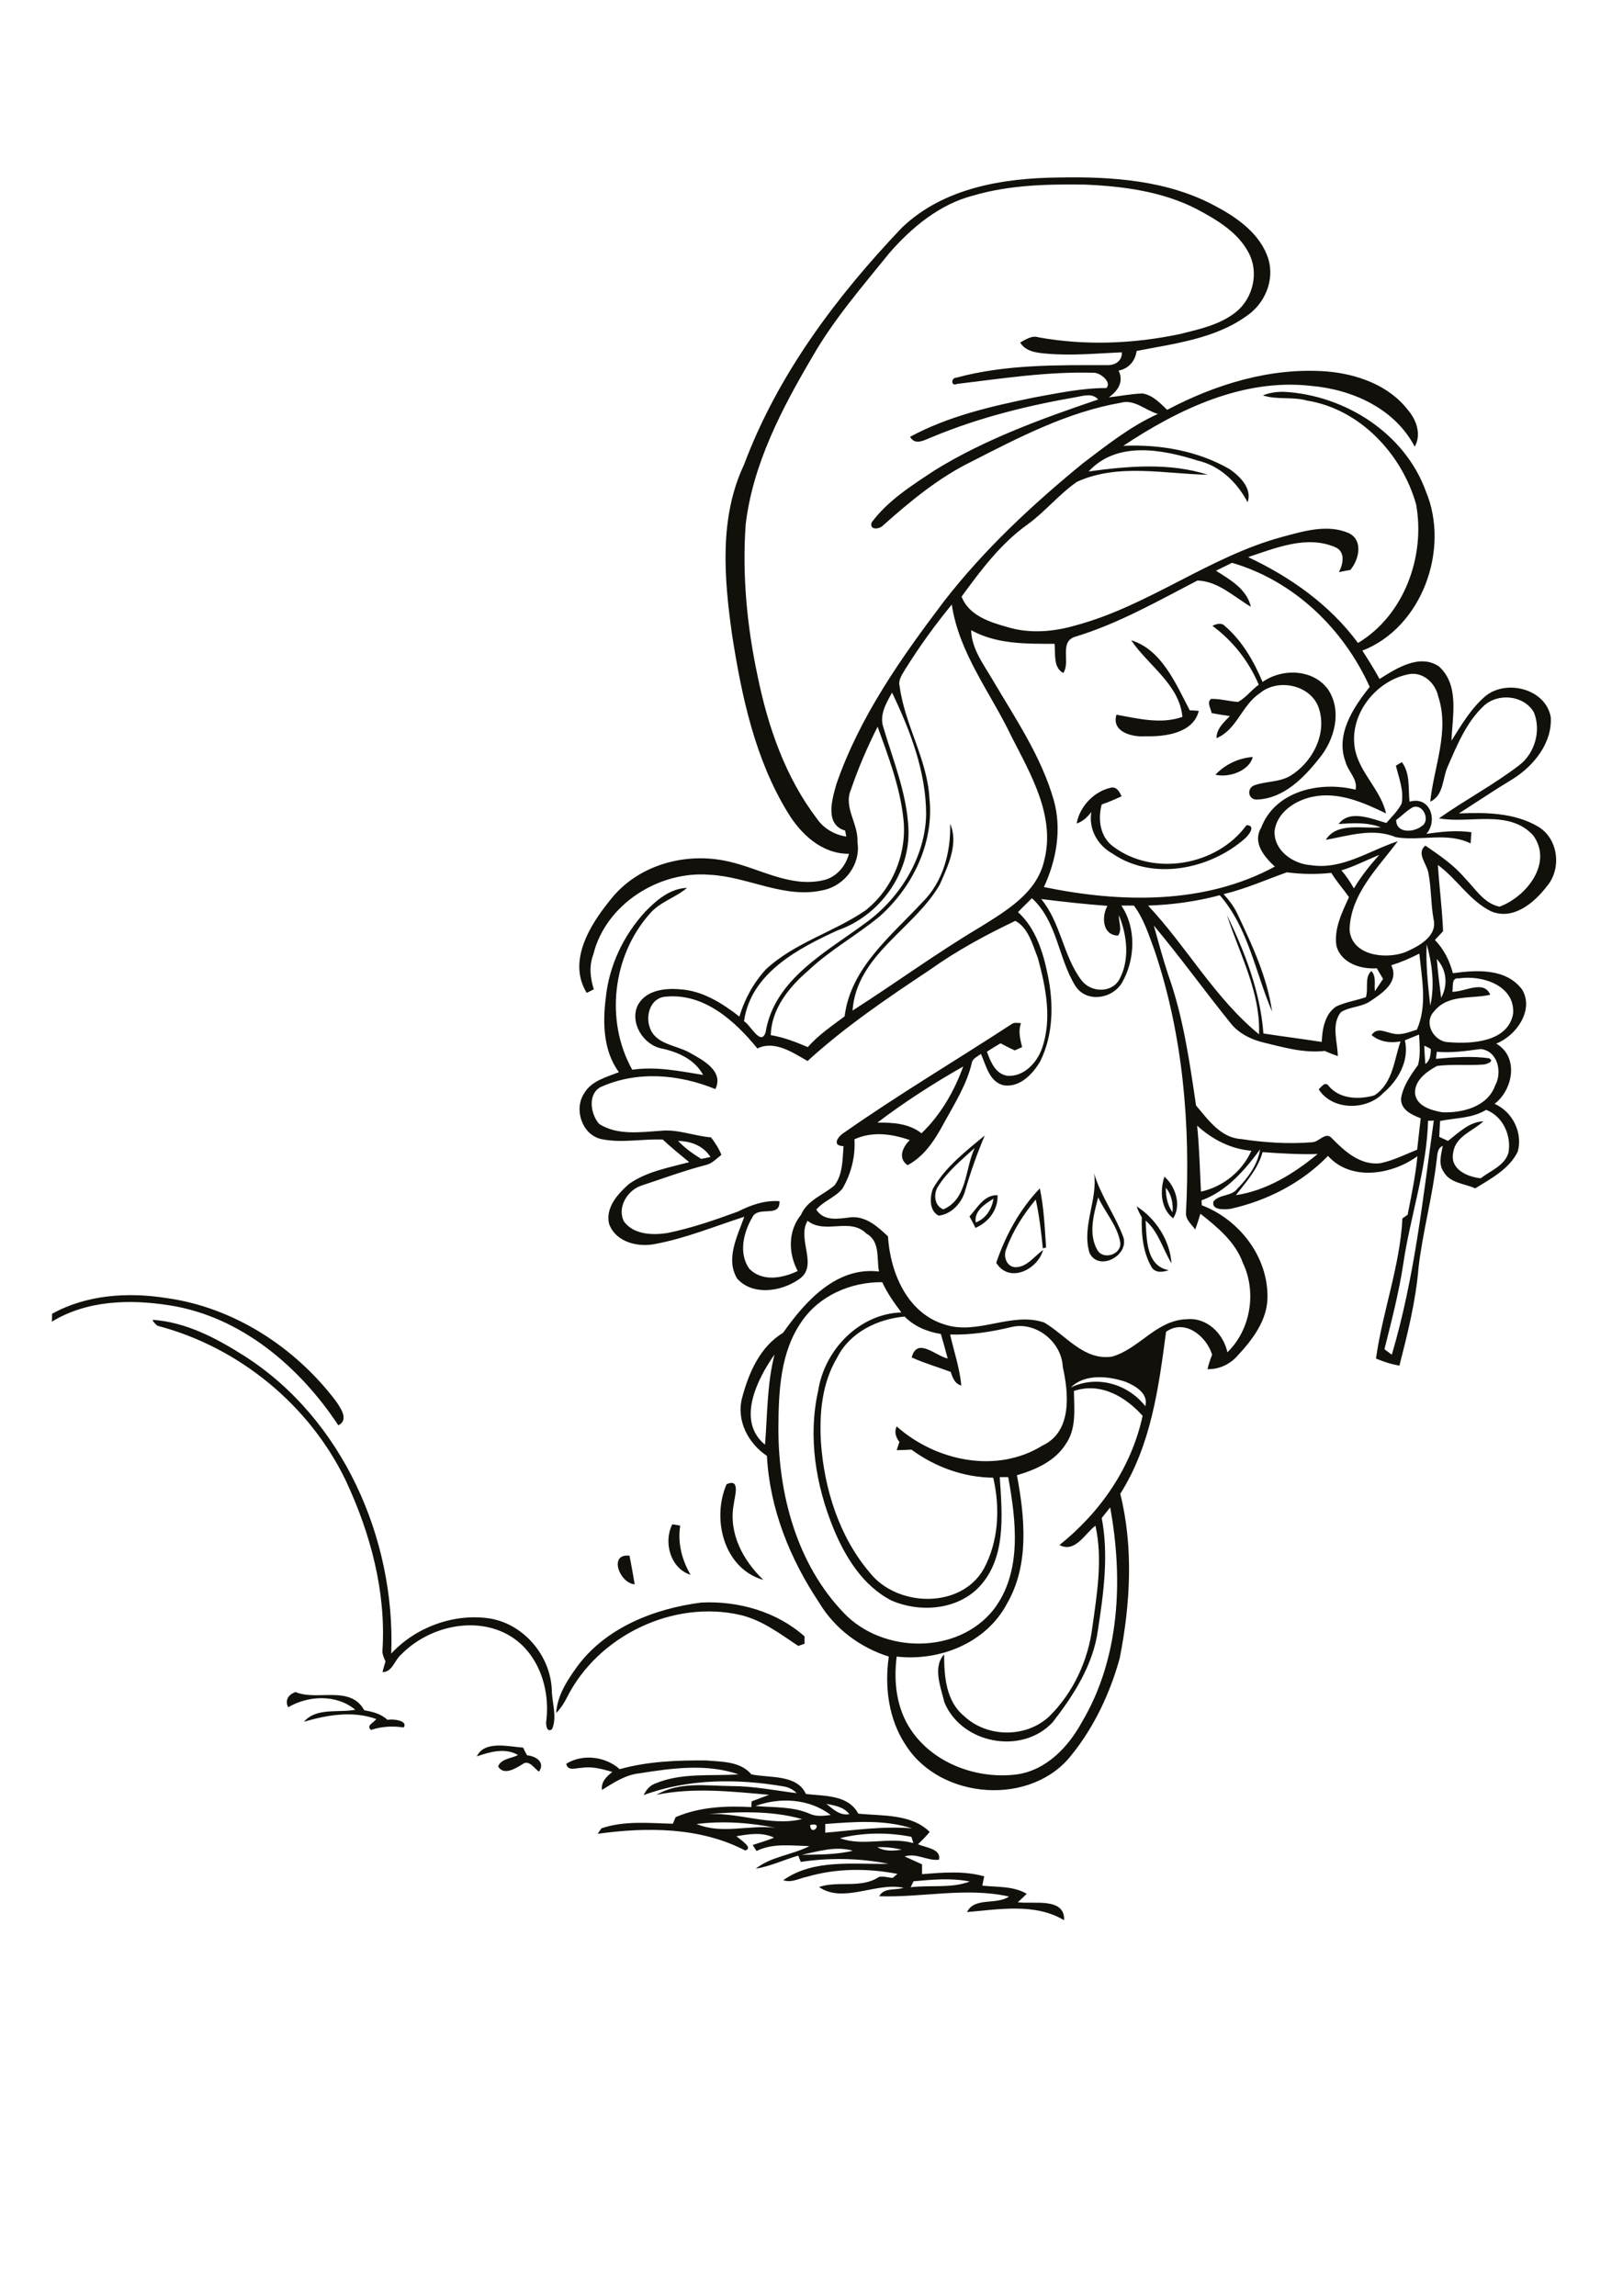 <?xml version="1.0" encoding="utf-8"?>
<!-- Generator: Adobe Illustrator 21.0.2, SVG Export Plug-In . SVG Version: 6.00 Build 0)  -->
<svg version="1.2" baseProfile="tiny" id="Layer_1" xmlns="http://www.w3.org/2000/svg" xmlns:xlink="http://www.w3.org/1999/xlink"
	 x="0px" y="0px" viewBox="0 0 595.3 841.9" overflow="scroll" xml:space="preserve">
<path fill="#12100B" d="M335.1,689.9c-0.3,0.6-0.8,1.6-1.1,2.2c7.2-0.9,14.8,0.5,21.7-2.1C348.9,688.6,341.9,689.3,335.1,689.9
	 M294.1,680.2c5.8-0.1,12.7,0,18.7-1.5C306.6,676.9,300.2,678.9,294.1,680.2 M321.8,677.4c2.7,1.6,5.9,1.4,8.9,0.9
	C327.7,677.6,324.7,677.3,321.8,677.4 M308.1,674.1c8.6,3.2,18.1-0.7,26.9,1.8c-0.2-0.6-0.5-1.7-0.7-2.3
	C325.7,671.9,316.6,672,308.1,674.1 M297.1,669.3C297.6,674,302.4,667.9,297.1,669.3 M255.5,668.9c9.3,3.9,19.3,0.2,29,1.4
	C275,668.4,265.2,667.7,255.5,668.9 M302.7,668.9c0,0.8,0,2.4,0,3.2c10.5-0.9,21.1-2.5,31.8-1.6
	C324.3,667.2,313.3,668.1,302.7,668.9 M257.9,665.4c12.2-1.3,24.4,4.6,36.3,1.7C282.5,663.8,270,664.4,257.9,665.4 M303.1,661.5
	c2.4,1.9,4.9,4.4,8.4,3.8C309.5,662.6,306.1,662.1,303.1,661.5 M277.1,662.3c6.6,0.6,13.5,0.1,19.8,2.8c2.5,1.2,5.2,0.8,7.8,0.5
	C296.9,659.6,286.1,659,277.1,662.3 M207.7,646.8c6-3.7,14.4-2.7,19.6,2c10.3-2.9,21.2-3.3,31.8-3.2c5.7,0.5,12.5,0.3,16.5,5.1
	c6.7,1.4,16.7-0.1,20,7.2c6.7,0.8,15.5,0.2,19.2,7.2c8.8,0.9,19.4,0,26.2,6.7c-1.3,1.6-2.8,3.1-4.3,4.5c2.7,1.3,8.6,1.6,7.7,5.7
	c-4.3,0.5-8.2-2.6-12.6-1.2c2.1,1,4.3,1.9,6.4,2.9c0,0.9,0,2.7,0,3.6c7.6-0.6,15.4-1.3,22.8,0.8c-0.2,1.1-0.5,2.2-0.7,3.4
	c5.5,0.6,11.4,0.1,16.3,3c-1.1,1.1-2.2,2.1-3.3,3.1c5.5,0.8,17.4-2,17,6.6c-10.6-6.4-23.9-4-35.6-3c2.7-5.6,10.8-2.5,15.4-5.7
	c-15.7-3.5-31.7,0.4-47.6-0.1c1.7-3.3,6-2.1,8.9-3.1c-10-2.2-22.1,5.9-31-0.3c7.1-2.4,15.5,0.7,22-3.7c1.6-0.3,3.3,0.2,5,0.4
	c0.4-0.4,1.3-1.1,1.8-1.5c-10.9-2.1-22.3-2.1-33,1c-3,0.6-5.9,2.4-8.9,1.3c11.2-7.9,25.7-5.7,38.6-6c-10.6-2.1-21.5-2.3-32.2-0.7
	c-0.2-0.6-0.7-1.7-0.9-2.3c-5.2,1.5-10.2,3.9-15.6,4.8c5.6-4.5,13.3-5,19.7-8.3c-6.5-0.1-13.4-1.2-19.4,1.8c-0.5-0.7-1-1.5-1.4-2.2
	c2.6-0.9,5.3-1.6,7.8-2.7c-4.3-2.1-9.3-1.3-13.8-0.5c1.3,1.1,6.5,4.4,3.2,5.2c-16.5-8.6-36.1-8.6-54.1-6.1c0.4-0.5,1-1.5,1.4-2
	c8.4-2.9,17.5-1.9,26.2-1.7c0.3-0.6,0.7-1.8,1-2.4c8.8-3.8,18.4-4.2,27.8-3.7c0-0.7,0-1.4,0.1-2.1c2.1-0.8,4.3-1.6,6.4-2.4
	c-13.8-1.2-27.6-2.8-41.3,0c8.3-4.9,18.3-3.3,27.5-3.2c8.1,0,16,1.6,23.9,2.6c-1.3-1.4-3-2.2-4.9-2.5c-17-2.9-35-2.8-51.2,3.2
	c0.9-1.9,2.3-3.6,4.4-4.3c9.6-4,20.3-2.6,30.4-3.3c-11.6-4-24.3-2.3-36.2-0.4c-5.2,0.5-9.5,3.4-13.9,6.1c-0.4-3,1.7-4.9,3.8-6.6
	c-3.6-1-7.3-2.1-11.1-1.5C211.3,648.3,208.2,649.7,207.7,646.8 M174.9,644.1c2.8-5.9,11.6-3.6,17-3.2c0.4,0.9,0.9,1.9,1.4,2.8
	c3.2,0.3,6.8,2.5,4.4,6c-1.8-1.2-3.7-4.6-6.1-2.7c-2.5,1.5-6.8,4.3-8.9,0.8c1.1-2.9,4.9-2.9,7.3-4.2
	C185.2,640.8,179.6,642.5,174.9,644.1 M105.7,626.1c-1.3-2.6,0.1-4.7,2.7-5.6c7.9,3.4,20.1-2.7,25.2,6.7c3,0.5,6.2,1.3,8.5,3.5
	c2-0.4,7.6,0.2,6,2.8c-4.1-0.6-8.1-0.4-12,0.9c-2-1.6,1.1-2.7,1.9-4c-8.6-3.1-18-1.5-26.5,1c4.5-5.3,12.7-3.2,18.8-4.4
	C123.5,621.3,113.1,621.7,105.7,626.1 M211.6,611.3c10.5-14.4,28.4-21.4,45.6-23.6c13.5-0.7,27.7,3.3,37.9,12.4c0,0.7,0,2,0,2.7
	c-0.6,0.2-1.7,0.6-2.3,0.8c-6.6-4.4-13.2-9.4-21-11.3c-24.8-5.8-52.5,7.5-63.9,30.3c-1,2-2.3,4-3.9,5.6
	C204.4,621.8,208,616.3,211.6,611.3 M232.8,581c-5.6-0.4-9.7-11.4-1.9-10.5C231.6,574,232.2,577.5,232.8,581 M246.6,559
	c1,0.1,1.9,0.3,2.9,0.5c-1,6.3,0.6,12.6,3.8,18C246,575.3,243.2,565.6,246.6,559 M266.5,544.3c5.3-2.4,2.9,4.7,2.6,7.5
	c-1.9,10.6,3.5,20.5,10.9,27.6C265.4,575.2,261,557,266.5,544.3 M55.9,484c12.3,0.8,23.6,6.8,33.8,13.3c36,23,55.4,67.1,53.8,109.1
	c9-9.7,22.9-14.8,36-12.9c12.6,2,22.5,13.7,22.9,26.4c0.1,4.7,2,9.7,0.1,14.2c-2,1.6-2.4-1.9-2.1-3.2c1.4-11.6-2.9-24.6-13.2-30.9
	c-12.7-7.7-30.1-3.5-40.1,6.8c-2.4,2-3.2,6.4-6.8,6.4c0.3-1.3,0.7-2.6,1.1-3.9c-0.6-1.4-1.3-2.8-1.1-4.3
	c1.3-21.4-4.4-42.6-13.4-61.9c-13.3-27.8-39.3-49.1-69.1-56.9C56.9,485.5,56.3,484.9,55.9,484 M19.1,481.8c12.6-7,27.7-8,41.8-5.8
	c24.8,3.4,47.3,18,62.3,37.8c1.7,2.5,4.9,6.9,0.9,8.9c-14.2-21.5-35.7-39.9-61.9-44c-14.5-2.3-30.3-1.9-43.2,6
	C19.1,484,19.1,482.5,19.1,481.8 M416.9,442.4c7.1,4.5,12.2,12.5,12.8,20.9c-3.2-5.2-4.7-11.5-9.5-15.7c0.4,6.6,0.1,16.7,8.5,18.2
	c-2.1,0.7-4.9,1.2-6.3-1.1c-3.2-5.5-3.8-12.1-3.6-18.3C418,445.1,417.4,443.8,416.9,442.4 M357.9,448.3c3.7-1.4,5.9-4.9,6.5-8.7
	C361.3,441.5,357.2,444.1,357.9,448.3 M355.6,446.1c2.9-3.2,5.4-8,10.3-7.8c0.2,5.4-3.3,9.9-8.1,12
	C357.1,448.9,356.4,447.5,355.6,446.1 M365.4,463.1c3.4-10,8.6-19.6,16-27.3c1.5,7.1,1.8,14.4,2.3,21.7l-1.2,0.3
	c-0.6-6-1.3-12-2.6-17.9c-4.5,5.4-8.4,11.5-10.8,18.1c-1.2,2.6,0,6.4,3.1,6.7c4.4,0.2,7.1-4,10.4-6.3
	C380.6,465.6,370.2,470.8,365.4,463.1 M427.6,435.6c0,3.2,0.6,6.4,2.5,9C430.3,441.5,429.8,438.1,427.6,435.6 M427.1,431.5
	c4.1,3.6,6.3,10.5,3.2,15.3C425.7,443.2,425.4,436.7,427.1,431.5 M402.5,458.4c2.1,3.8,8.9,1.7,8.4-2.7c-1-6.2-5.5-11-8.1-16.6
	C401.2,445.3,399.1,452.5,402.5,458.4 M401.3,430.3c2.4,8.1,7.5,15,10.5,22.8c3.1,7-8.8,13.6-12.2,6.3
	C396.7,449.7,402.7,440.1,401.3,430.3 M344.2,434.9c-1.9,2.7-1.6,7.3,1.8,8.6c8.9-3.8,7.9-14.9,11.5-22.5
	C352.8,425.3,347.7,429.4,344.2,434.9 M342.2,435.9c4.6-8,12-13.7,19-19.5c-2.8,6.6-5.2,13.4-7.2,20.3c-1.2,4.4-5,8.6-9.7,9.1
	C340.8,444.1,341,439,342.2,435.9 M394.9,302c1.1-6.2,6.3-11.7,12.4-13.1c2.3-0.6,3.3,1.5,4.1,3.1c-2.4,1.1-4.8,2.2-7.3,3
	c-1.5,5.5-0.6,12,4.3,15.5c14.8,11.1,38.1,6.9,48.8-7.9c3.8,0.1,0.6,4-0.9,5.2c-12.9,11.1-33.6,15.3-48.3,5.2c-5.4-3-8.8-9-7.7-15.2
	C398.8,299.7,397.1,301.3,394.9,302 M512.1,300.7c0,5,6.4,4.6,9.3,2.3c3.4-1.9,0.7-8.3-3.1-7C516,297.2,514.2,299.2,512.1,300.7
	 M512,280.8c0.5-0.3,1.6-1,2.2-1.3c3.1,4.1,2.3,9.7,2.8,14.5c7.5-2.2,10.5,6.8,6.2,11.8c5.5-0.8,11-1.4,16.5-0.6
	c-0.1,1-0.2,3.1-0.3,4.1c-8.7-4.3-18.4-0.7-27.5-2.3c-8.3-3.5-17.3-0.5-25.6,1c4-6.6,13.6-4,20.2-4.6c-5-1.9-10.3-1.6-15.5-1.2
	c4-5.5,12.1-1.9,17.5-0.4c2-2.3,4.2-4.4,5.6-7.1C515,289.9,513.1,285.3,512,280.8 M445.8,284.1c3.6-3.8,8.5-6.1,13.7-6.5
	C458.2,282.8,450.6,285.3,445.8,284.1 M414.9,234.8c11.2,3.4,16.4,16,21.5,25.7c0.8,0,2.4,0.1,3.3,0.2c-2,8.2-12.4,9.5-19.5,9.3
	c-4.8,0.4-12.6-1.5-10.7-7.9c8,1.4,16.2,3.6,24.2,0.8C432.6,251,421.1,244,414.9,234.8 M444.7,229.5c1.5-0.7,3.3-1.3,4.6,0.1
	c6.3,5.4,10.6,12.9,13.8,20.5c7.2-5.1,18.5-4.8,24,2.7c5.3,7.9,2.4,18.6-3.3,25.4c-5.6,7.1-13,14.6-22.6,15
	c-3.2,0.3-4.1-3.7-1.4-5.1c4.3-1.7,9.3-1.1,13.5-3.6c8-4.9,13.5-15.2,10.5-24.6c-2.7-8.7-15.1-11.4-21.8-5.6
	c-6.5,4.3-8.4,13.4-15.8,16.4c0-3.5,2.7-5.8,4.9-8.1c-2.2-0.3-4.5-0.7-6.7-1.1c-0.2-1.7-1.9-3.8-0.2-5.2c3.3-0.1,6.6,0.9,9.9,1.1
	c2.9-1.5,4.9-4.4,7.6-6.3C458.1,242.6,452.3,235.1,444.7,229.5 M393.9,510.1c0.1,6.6,1,13.8-3,19.5c-4,6.3-11.1,9.4-17.9,11.4
	c2.9,15.5,4.6,32.8-3.6,47c-7.6,14.5-24.7,21.3-40.5,19.5c-1.2,9.2-0.1,19.1,5.3,27c8.4,12.4,24.5,18.1,38.9,16.2
	c10.8-1.6,18.8-10.1,23.8-19.3c13.9-23.4,15.1-52.4,10.3-78.6c-1,1.3-2.1,2.6-3.1,3.9c2.6,13.6,0.7,27.5-1.4,41.1
	c-1.7,12.7-8.9,23.9-16.6,33.8c-11.3,12.1-33.4,7.9-39.7-7.3c-1.3-5.5-4.4-12.9-0.1-17.6c0,7.9,0.6,17.1,7.3,22.6
	c8.5,8,22.8,8.1,31.3,0.1c8.8-8.7,14.3-20.6,15.8-32.9c1.7-12.2,3.8-24.8,1.1-37c-4,3-7.4,10.1-13.2,7.1c15-12,26.4-28.4,30.5-47.4
	C412.8,512.2,403.7,506.8,393.9,510.1 M392.8,508.8c9.6-4.6,20.9-1.3,27.3,6.9c1.2-4.6-3.5-7.4-7.1-8.9
	C406.8,504.6,397.8,503.7,392.8,508.8 M280.6,529.8c0.9-11,0.7-22.2,3.5-33.1C277.7,505.8,270,521.1,280.6,529.8 M307.1,497.8
	c-5.6,9.3-6.6,20.4-6,31c1.2,17.2,6.7,34.8,18,48c10,12.6,33.3,13.3,41.7-1.4c5.5-10.1,6.1-22.4,3.5-33.5
	c-10.8-0.1-21.3-3.9-30-10.3c-1.8,0.1-3.6,0.2-5.4,0.2c0.3-1,0.7-2,1-3c-1.3-1.7-2-3.7-1-5.7c14.3,12.7,36.6,17.5,53.5,7
	c10.9-5.1,9.6-19.1,7.4-28.9c-0.4-9-9.7-16.6-18.6-14.6c-7.4,1.8-15,3-22.7,2.8c1.4,6.2,3.5,12.3,4.1,18.7c-2.4-0.6-3.2-2.9-3.9-5
	c-4.8-1.8-9.7-3.2-14.3-5.3c2-7.6,8.7-0.6,13.2,0.4c-0.8-3-1.6-6-2.5-9c-5-0.8-9.8-2.8-13.3-6.4
	C321.9,483.7,311.7,488.6,307.1,497.8 M294,484.7c-7.9,11.3-8.4,25.8-8.5,39.1c0,24.3,6.8,49.8,24,67.7c14.3,15,41.8,15.4,55-1.3
	c10.5-13.8,8.2-32.5,5.3-48.5c-0.8,0-2.3,0-3.1,0c0.9,13.9,2.6,30.6-8.5,41.2c-8.2,7.6-21.1,8.4-31.1,4.1
	c-10.5-5.3-17.1-16-21.4-26.5c-6.5-15.9-9.4-33.6-5.6-50.5c2.3-14.9,15-28.2,30.5-28.7c-2.6-3.5-5.2-7.1-7-11.1
	C312.1,470.1,300.5,475.1,294,484.7 M463.1,422.5c-1.7,6.2-6,10.9-9.8,15.8c11.3-1.7,21.3-7.9,30-15.1
	C476.5,423.4,469.8,423,463.1,422.5 M248.7,418.4c2.5,2.6,5.4,4.7,8.5,6.6c0.9-0.2,2.6-0.5,3.4-0.7
	C257.9,420.1,253.4,418.5,248.7,418.4 M439.1,412.8c0.8,8,1,16.1,1.4,24.2c8.1-1.8,15.1-7.4,18.5-15
	C451.5,421.4,444.7,417.9,439.1,412.8 M523.8,411c-0.5,17.9-6.5,34.9-9.1,52.5c-1.6,10.6-4.3,20.9-6.9,31.3c0.7,0.5,2,1.5,2.7,2
	c8.3-28,11.4-57.1,15.4-85.9C525.4,411,524.3,411,523.8,411 M528.2,411.1c-0.1,1.9-0.2,3.9-0.3,5.8c1.1,0.5,2.1,1,3.2,1.5
	c3.9-3,7.8-7,13-7.2c-3.9,3.7-10.3,5.4-11.1,11.6c-1.2,6,5.2,8.8,10.1,9.3c3.6-2.8,8.8-4.6,10.2-9.4c1.1-6.3-2-13.3-8.2-15.7
	C539.9,410.2,533.8,409.9,528.2,411.1 M321.8,411.7c5.7-0.1,11.6,0.3,16.2,3.9c7-6.7,12-15.4,15.3-24.5
	C342.4,397.3,331.8,404.1,321.8,411.7 M527,385.7c-0.1,0.6-0.2,1.9-0.3,2.6c6.5-0.6,13.1-1.1,19.5-0.2c2.2,1.2-1.2,2.3-2.3,2.3
	c-5.6,0.4-11.2-0.2-16.8,0.5c-3.7,2-8.1,5.1-8.1,9.8c0.3,4.9,6,6.5,10,7.2c7.4,0.3,16.6-2,19.4-9.8c2.7-4.9,1-12.7-5.3-13.4
	C537.8,385.4,532.4,386.2,527,385.7 M522.4,383.5c0.1,2.2,0.2,4.5,0.4,6.7c1.8-1.3,2-3.5,2-5.5C524.2,384.3,523,383.7,522.4,383.5
	 M532.7,363.7c4.5,0.1,11.6-4.5,13.9,1.1c-6.9,1.6-15.4-0.3-20.5,6c-4.2,4.2-0.2,11.4,5.4,11.4c8.4,0.7,21.7-0.1,23.5-10.5
	c0.7-10.4-11.5-14.2-19.9-12.9C532.2,358.4,533.1,361.9,532.7,363.7 M527,351.7c0.4,4.8,1,9.5,1.6,14.2
	C531.2,361.2,530.6,355.6,527,351.7 M523.3,346.3c-0.4,7.5,0.5,15.1,1.3,22.5C526.3,361.6,525.3,353.4,523.3,346.3 M423.2,339.4
	c1.7,6,3.3,12.1,5.3,18.1c5.5,15.4,7.8,31.7,10.2,47.9c4.4,5.2,9,11.8,16.4,12.3c8.6,1.3,17.4,1.9,26.1,1.2c2.6,0,5-4.1,7.3-1.5
	c4.7,4.8,10.4,10,17.7,9.2c4.8-1,9.2-3.2,13.6-5c0.4-3.8,0.9-7.7,1.3-11.5c-3.3-1.3-7.4-3.1-7.2-7.3c0.7-4.5,3.5-8.5,6.2-12.2
	c1-3.6,0.6-7.5,0.4-11.2c-1.8,0.7-3.5,1.4-5.2,2.1c1.7,7.4-2.4,14.7-8,19.4c-6.1,6.4-18.6,6.4-23.6-1.4c1-1,2.4-3.1,3.7-1.2
	c4,4.8,11.1,5,16.7,3.4c6.8-4.4,7.2-12.9,9.6-19.8c-3.7,0.7-7.6,0.2-10.6-2.3c2-3.2,5.3-0.9,8.2-0.5c2.9,0.6,5.7-0.7,8.4-1.5
	c3.9-8.9,1.8-18.7,0.9-27.9c-3.3,1.7-6.8,3.2-10.3,4.3c3,6.1-3.3,10.2-7.6,13.1c-3.3,2.3-7.6,2-10.9,4.1c-3.6,4.6-1.2,10.8-1.1,16.1
	c-1.6-0.6-3.3-1.2-4.8-1.9c-7.8,0.9-15.4-1.4-22.9-3.2c-4.3-1.1-8.5-3.2-11.4-6.7C441.9,363.5,433,351.1,423.2,339.4 M341,355.7
	c-15.5,10.3-31,20.8-44.8,33.4c-5.4-3.1-12.1-7.7-18.4-4.6c-8.2-10.1-19.6-20.4-33.6-19c-5.5,0.3-7.5,6.7-5.9,11.2
	c2,6.3,9.6,6.5,14.6,9.3c4.8,2.7,12.7,6.7,9.5,13.4c-13.4-5.5-28.8-6.8-42.2-0.7c-4.8,2.7-3.5,10.1-0.4,13.5c6.6,4.2,15,3,22.4,2.5
	c6.3-0.7,12.4,1.9,18.6,2.4c1.5,2,2.9,4.1,3.8,6.4c-1.8,1.4-3.4,3.2-5.6,3.7c-8.1,2.1-15.9,5-23.8,7.6c-5.1,1.7-9,8.1-6.3,13.2
	c3.6,4.8,10.4,5,15.8,4.2c8.9-1.8,17.5-4.8,26-7.9c4.7-2.4,9.8-4.2,15.2-3.8c0.3,6.4-7.9,1.4-10,6c-3.2,5.5-5,13-1.2,18.6
	c4.7,5.1,12.3,3.7,17.9,1c-3.5-6.5-3.6-14.7,1.2-20.6c2.3-5.4,8.1-7.2,12.3-10.8c3.1-4.1,2.9-9.6,3.3-14.4c-4.6-0.1-1.9-3.7,0.3-5
	c20-14,40.9-26.4,61.3-39.7c1-0.8,2.3-0.4,3.5-0.4c-1.1,3-0.3,5.9,0.4,8.8c-0.7,0.3-2,0.9-2.7,1.2c-1.8-0.8-3.5-1.7-5.2-2.6
	c-1.7,1-3.4,2-5,3.1c1.3,3.6,3.1,8.1,7.4,8.8c6,0.5,10.8-4.6,12.7-9.8c3.9-10.8,1.5-22.6-1.4-33.3c-1.9-4.8-3.5-11.2-8.3-13.7
	C361.5,342.9,350.8,348.7,341,355.7 M381.9,329.7c7.2,8.7,8,20.7,14.7,29.7c3.3,4.5,10.9,5,13.9-0.1c4-7.3,2.9-16.3-0.1-23.7
	c-0.1,2.5,1.3,5.3-0.3,7.5c-5.8-0.1-6.1-7-3.9-10.9C398.1,331.6,390,330.7,381.9,329.7 M373.4,334.5c6.5,5.9,9.2,14.7,10.9,23
	c2.2,10.5,2.1,22-2.8,31.8c-2.8,4.7-7.5,9.6-13.4,8.7c-5.3-1.3-6.4-7.3-8.3-11.5c-1.3,1-3.2,1.7-3.4,3.5
	c-1.9,7.9-6.3,14.8-10.2,21.9c-3.2,6-7.1,12.1-13.3,15.4c-3.7-2.5-1.8-6.7,0.8-9.2c-6.6-2.3-13.7-3.3-20.3-0.3
	c0.4,6.3-1.2,12.6-4.4,18.1c-2.6,3.2-6.9,4.5-9.6,7.7c2.9,4.5,8.3,3.3,12.8,2.8c5.5-0.4,9.8,3.5,13.5,7c0.8,13.2,7,28.1,20.7,32.3
	c12.2,4.1,24.5-4.8,36.6-0.7c7.9,4.6,14.6,14.1,24.9,12.5c9.9-2.8,16.3-13.4,27.3-13.7c7.4-0.8,13.5,5.2,15,12.1
	c8.5-8.2,10.8-22,5.7-32.7c-2.8-7.8-9.3-13.1-15.6-18.1c-0.6,1.9-1.2,3.9-1.9,5.8c-1.3-1.9-3.5-3.5-3.4-6
	c1.7-32.4-1.1-65.4-11.5-96.3c-2.1-5.6-3.9-11.6-7.6-16.5c-1.5,0-3.1,0-4.6,0c5.5,8.1,5.1,19.6,0.4,28c-3.4,6.2-13.2,7.9-17.3,1.4
	c-6.3-10.2-6.6-23.6-15.9-32.1C376.7,331.2,375,332.8,373.4,334.5 M448.8,327.9c2,2.2,3.8,4.5,5.1,7.3c5.4,11.4,10.9,23.2,12.7,35.8
	c-6.1-14.2-8.7-30.7-19.2-42.7c-8.6,2.3-17.4,3.5-26.3,3.8c14.2,15.1,24.5,34,40.7,47.2c0.6-15.5-7.2-29.5-11.8-43.8
	c6.6,13.6,12.3,28.3,13.4,43.5c7.1,1.1,14.3,2,21.4,3.1c0.2-4.7,1.1-10.2,5.3-13c3.4-1.6,7.3-2.2,10.9-3.4c1-3.1-0.6-7.3,2-9.6
	c1.9,2,1,4.9,1.3,7.4c1-1.5,2-3,3-4.5c-0.8-1.3-1.5-2.6-2.3-3.9c-5.9,0.4-13.1-1.9-14.8-8.2c-1-6.3,2.1-12.4,4.6-17.9
	c-2.1-3-4.6-5.8-6.5-8.9c-5.4,0.6-10.9,0.5-16.3-0.2C464.4,322.6,456.8,326,448.8,327.9 M492,319.2c1.8,2,3.3,4.3,4.6,6.6
	c2.6-4.4,5.9-8.5,9.3-12.3C501.3,315.4,496.8,317.7,492,319.2 M324,266.7c3.6,12.2,8.6,24.2,9.2,37.1c0.8,16.3-10.5,32-25.8,37.3
	c-14.6,6.7-32,15.7-34.5,33.4c2.4,1.4,6.2,9.3,7.9,4.1c3.2-19.6,22.4-29.5,36.9-40.3c12.5-9.1,21.6-23.9,22-39.5
	c0-15.7-5.8-30.8-12.5-44.8C325,257.9,322.5,262.2,324,266.7 M497.2,275.7c2.1,8.3,9.3,14.2,11.2,22.6c-8.3-4-17.5-8.1-27-6.1
	c-6.3,1.3-13.1,5.7-13.9,12.6c-0.3,7.2,6.9,12.1,13.5,12.5c11.4,1.7,21.3-5.4,31.7-8.8c-7.3,9.8-17.3,19.3-17.7,32.4
	c0.7,9.6,13.2,11,20.4,8.3c4.8-2.1,12-5.8,10.4-12.2c-1-5.6-0.8-11.4-1.9-17c-0.6-3.3-4.5-7.1-1.1-9.9c5.1,3.5,10.3,7,14.3,11.7
	c3.9,3.9,7.1,9.5,12.9,10.7c9.8-3.6,19.7-15.9,12.4-26.1c-8.9-9.8-23.5-4.2-34.6-6.3c9.5-6.7,19.9-12.2,29.2-19.3
	c5.9-4.3,8.4-12.8,5.6-19.6c-3.7-6.3-13.2-7.2-18.4-2.3c-6.3,5.9-9.7,14.2-13.1,22c-2.1,4.4-1.4,10.7-6.5,13.1
	c1.3-12.8,7.2-25.8,2.9-38.7c-1-4.7-5.4-8.9-10.5-8.1C504.5,249.4,494.1,262.7,497.2,275.7 M332.3,245c-1.2,2.1-3,4.2-2.3,6.8
	c1.9,14.1,10.1,26.6,10.9,40.9c1.8,16.4-6.2,32.7-18.3,43.4c-8.5,7-18.2,12.3-26.2,19.9c-7,6-13.4,13.9-13.7,23.6
	c4.7,0.8,9.2,2.5,13.6,4.4c3.9-4.5,8.8-7.7,13.5-11.3c2.2-17.8,17.1-29.5,28.5-41.8c7.6-7.5,10.5-18.4,10.2-28.8
	c3.2,7.2-0.8,15.5-3.8,22.3c-9.4,16.3-30.5,25.7-32,46.2c15.7-10,30.8-21.1,46.8-30.6c9.6-6,20.8-12.5,23.5-24.4
	c4.2-16.2-4.9-31.6-12-45.5c-7.6-16-19.2-30.4-21.9-48.4C343,229.1,337.4,236.9,332.3,245 M446,209.3c5.2,3.3,11.3,6.7,12.8,13.2
	c-6.2-3.6-12-9.4-19.6-9.6c-14.5,7.5-28.8,15.7-44.5,20.5c-6.5,1.7-1.9,9.4-4.7,13.4c-3.8-2-2.8-7.2-3.2-10.7
	c-10.4,0-21.2,0.2-30.6-5c0.2,6.8,4.4,12.3,7.7,17.9c8.4,14.3,18,28.3,22.6,44.4c3,10.6,1,22-3.6,31.9c28,5.8,58.9,6.5,84.7-7.5
	c-3.9-3.6-8.3-8.8-5-14.3c5.2-13.6,21.8-17.1,34.6-13.9c0.9-3.9-2.8-6.7-3.7-10.3c-3.7-10,2.9-19.9,8.9-27.4
	c-9.6-21.3-27.8-38.9-50.5-45.5C450.1,207.3,448,208.3,446,209.3 M357,71.7c-12.4,3.2-22.6,11.7-30.8,21.1
	c-9.9,12.3-20.3,24.2-28.2,38c-11.2,19-21.9,39.4-24.5,61.6c-1.3,18.6,0.5,37.4,4.4,55.6c3.8,18.6,10.2,37.1,21.8,52.3
	c2.5,3.6,6.4,5.8,10.7,6.5c-0.1-0.6-0.3-1.7-0.4-2.2c-7.6-2.2-4.8-11.5-3.2-17.1c8.5-24.6,23.7-46.2,39.3-66.8
	c14.8-19.1,32.5-35.6,51.1-50.8c8.7-6.6,17.5-13.6,27.5-18.1c-4.6-1.3-8.6-5.5-13.6-4.1c-19.5,3.4-37.2,12.6-54.6,21.5
	c-12.1,5.9-22.5,14.5-32.5,23.4c-1.3,1.5-5.2,2-4.3-1c6-8.1,14.8-13.6,23.1-19.1c18.6-11.5,39.4-19,60-26c-2.1-2.4-5.2-1.4-7.9-0.9
	c-17.9,3.1-35.7,7.5-52.6,14.5c-2.8,1-6.5,3.6-8.5,0.1c14-7.6,29.8-11.2,45.3-14.4c8.8-1.6,17.7-3.5,26.7-3.5
	c2.1-2.1-2.2-5.7-4.7-5.6c-16.8-0.5-33.5,2.1-50.1,4.1c-2.3,1-2.2-2.3-0.2-2.3c18-4.9,36.8-4.6,55.3-4.6c2.9,0.1,5.5-1.5,5.4-4.7
	c-9.1,0.4-18.3,1.3-27.5,0.5c-3.6-0.3-7.8-0.7-9.8-4.1c2.1-1.1,4.3-2.7,6.7-1.9c17.1,3.1,34.9,2.4,51.9-1.2
	c7.2-1.8,14.8-3.4,20.7-8.2c6.2-5.1,8.3-14.5,4.5-21.6c-4-7.6-11.7-12.1-19-16c-12.6-6.5-27-8.4-41-9
	C384.4,67.5,370.3,67.8,357,71.7 M330.8,83.5c15.2-14.6,37.1-18.2,57.4-18.4c19.7-0.4,40.4,1,58,10.7c7.9,4.2,16.1,10.1,19,19.1
	c2.4,7.9-1.3,16.5-8,21c-11.7,8.4-26.5,10.1-40.3,12.8c-0.5,3.7-2.9,6.5-6.6,7.2c2,4.1-0.3,7.5-3.6,9.8c4.1-0.4,8.2-1.3,12.4-1.4
	c3.7,0.6,6.4,3.5,9,6c17.8-9.4,38-15.6,58.3-14.1c11.3,0.9,23.2,5.1,30.2,14.4c3,3.5,4.8,8.9,2.3,13.2c-7.3-14-22.9-21-38.1-22.3
	c-24.9-2.8-48.6,8.6-68.8,22c13.5-0.6,27.4,1.8,39.1,8.6c3.7,2.6,8.3,7.1,6.5,12.1c-3.8-7.3-10.1-13.4-18.3-15.3
	c-13-4.1-29.6-7.3-40,4c14.4-2,29.8-3.3,43.7,1.2c-15.9-0.3-32.9-4.3-48,2.6c-6.6,4.6-11.7,11-18.2,15.7c-9.8,7-17.1,16.8-24.1,26.4
	c2.6,6.8,10.1,9.3,16.6,11.1c8.3,2.6,17.2,1.8,25.4-0.6c26.7-7.2,48.9-25.2,75.6-32.4c7.8-2.1,16.6-4.8,24.4-1.4
	c5.4,2.6,3.8,9.7,0.6,13.5c-1.4,0.3-2.8,0.5-4.2,0.8c1.6-3,2.5-7.6-1.5-9.2c-10.4-4.4-21.8,0.4-31.8,3.7c15.5,7.3,30,17.5,40.3,31.5
	c17-10.2,24.8-31.9,21.3-50.9c-5.2-18.4-20.6-34.9-40-38c-5.3-1.5-11-0.2-16.2-1.9c2.5-1,5.3-1.4,8-1.3
	c22.2,1.3,44.1,15.2,51.8,36.5c8.9,21.2-1.4,49.9-23.3,58.4c2.2,3.4,4.4,6.9,6.3,10.4c6.2-3.9,14.7-9.4,21.8-4.6
	c7.6,6.9,4.9,18.2,4.6,27.2c3.6-5.7,7.1-11.7,12.3-16.2c7.7-6.5,22.3-2.8,24.1,7.6c0.6,9.4-6.2,17.8-13.8,22.6
	c-6.8,4.1-13.3,8.5-19.9,12.7c9.8-0.4,20.3-0.3,29,4.8c7.5,4.4,8.8,15.4,3.3,21.9c-4.7,6.1-12.3,12.6-20.5,9.2
	c-7.9-3.9-12.5-11.9-19.5-17c0.5,8.1,1.6,16.2,1.9,24.3c-1,1.1-2,2.1-3,3.2c3.3,3.4,5.4,7.6,6.6,12.2c8.7-1.2,19.5-1.9,25.4,6
	c4.5,7.5-2.2,17-9.5,19.8c8.4,4.9,6.2,16.9-0.6,22.1c6.6,2.9,10.4,10.6,8.5,17.5c-3.1,6.4-9.8,9.9-15.6,13.5
	c-4-1.8-9.3-1.9-11.6-6.1c-2-2.8-0.9-6.4-0.3-9.5c-2.3,1-1.9,3.6-2.3,5.6c-1.5,13.2-5.1,26-6.6,39.1c-1,12.2-4,24.1-7,35.9
	c-3-0.5-5.8-1.4-8.6-2.6c2.4-17.2,8.8-33.9,9.7-51.4c0.5-0.3,1.4-1,1.9-1.3c1.4-7.1,2.9-14.3,3.6-21.5c-9.3,6.8-24.4,9.3-32.8-0.1
	c-9.6,9.9-22.3,16.4-35.7,19.4c-2.1,0.3-7.2,0.6-6.3-2.7c2.2-2.7,6.4-1.8,8.6-4.5c4-4.1,7.6-8.9,8.5-14.6
	c-5.7,7.7-12.2,15.3-21.5,18.7c0,0.5,0.1,1.4,0.1,1.8c13.7,5.2,24.3,18.8,24.1,33.8c-0.1,8.5-5.6,15.6-11.1,21.5
	c-2.8,3.1-6.7,4.9-10.9,4.8c0.4-1.8,1-3.6,1.7-5.3c-2.1-6.8-10-13.3-16.9-8.4c-2.7,20.4-5.5,41.6-16.8,59.4
	c4.9,19.7,3.7,40.5-0.2,60.3c-3.5,12.7-9.3,25.1-17.6,35.4c-14.7,19-48,16.6-60.8-3.4c-6.4-9.5-7.9-21.5-6.3-32.6
	c-10.5-3.3-19.8-10.2-25.5-19.7c-10.7-16-18.2-34.5-19.2-53.9c-6.9-4.6-11.3-13-9.1-21.3c2.4-9.1,6.6-18.8,15-23.8
	c8.1-11.5,19.6-24.4,35.2-22.5c-0.9-4.8,0.5-11.1-4.6-13.9c-6-6.1-15.1,0.4-21.6-4.7c-4.1,6.9,4.4,16.7-3.4,21.6
	c-6.4,4.4-16.8,5.9-22.4-0.4c-4.4-7.2,0.1-15.6,2.6-22.7c-10.8,3.5-21.5,7.9-32.7,10c-6.4,1.3-14.5-0.7-16.9-7.4
	c-1.4-5.9,3.2-11,7.3-14.6c6.5-4.6,14.6-6,22.1-8c-3.3-2.7-6.6-5.4-9.7-8.3c-7.5-0.3-15.2,1.4-22.7-0.2c-7-1.7-10-11-6.1-16.8
	c2.6-4.5,8.1-5.9,12.7-7.7c-5.7-7.8-6-18-4.8-27.3c1.2-11.8,6.5-22.9,14.5-31.6c4.1-4.2,9.1-8.5,15.3-8.7c-4.2,3.6-9.9,5.1-13.6,9.4
	c-13.7,15.3-16.6,39.3-6.5,57.3c8.7-1.3,17.4,0.5,26,1.9c-3.1-5.7-9.2-8.4-15.2-9.7c-6.8-1.3-11.9-9.6-8.7-16
	c3-5.4,9.9-6.2,15.4-5.7c8.3,0.5,15.5,5.1,21.8,10c1.9-6.4,5.2-12.4,9.7-17.3c10.5-9.8,24.8-13.6,36.5-21.6
	c10.1-7.9,15.5-21.4,13.9-34.1c-1.3-11.5-5.5-22.5-9.4-33.3c-3.8,7.5-7.1,15.2-9.8,23.1c-2.8,6.5,2.8,12.5,2.4,19.2
	c1.3,8.1-4.6,15.9-12.4,17.6c-14.3,3.4-27.6-4.9-41.7-5.6c-18.6-1.6-38.3,10.8-42.8,29.3c-1.6,4.1-1.1,8.6,0.2,12.7
	c-0.6,0.3-1.9,1-2.6,1.3c-7.1-11.5,1.1-24.8,8.5-33.9c10-13,27.7-17.9,43.4-14.3c11.4,2.5,22.4,9.5,34.4,7c5-0.9,8.6-5,9.9-9.8
	c-9.9,0.1-17.7-7.2-22.5-15.2c-12-19.6-16.9-42.7-20.4-65.2c-2.9-20.7-4.8-42.8,4.4-62.3C285.2,137.5,306.7,108.8,330.8,83.5"/>
</svg>
